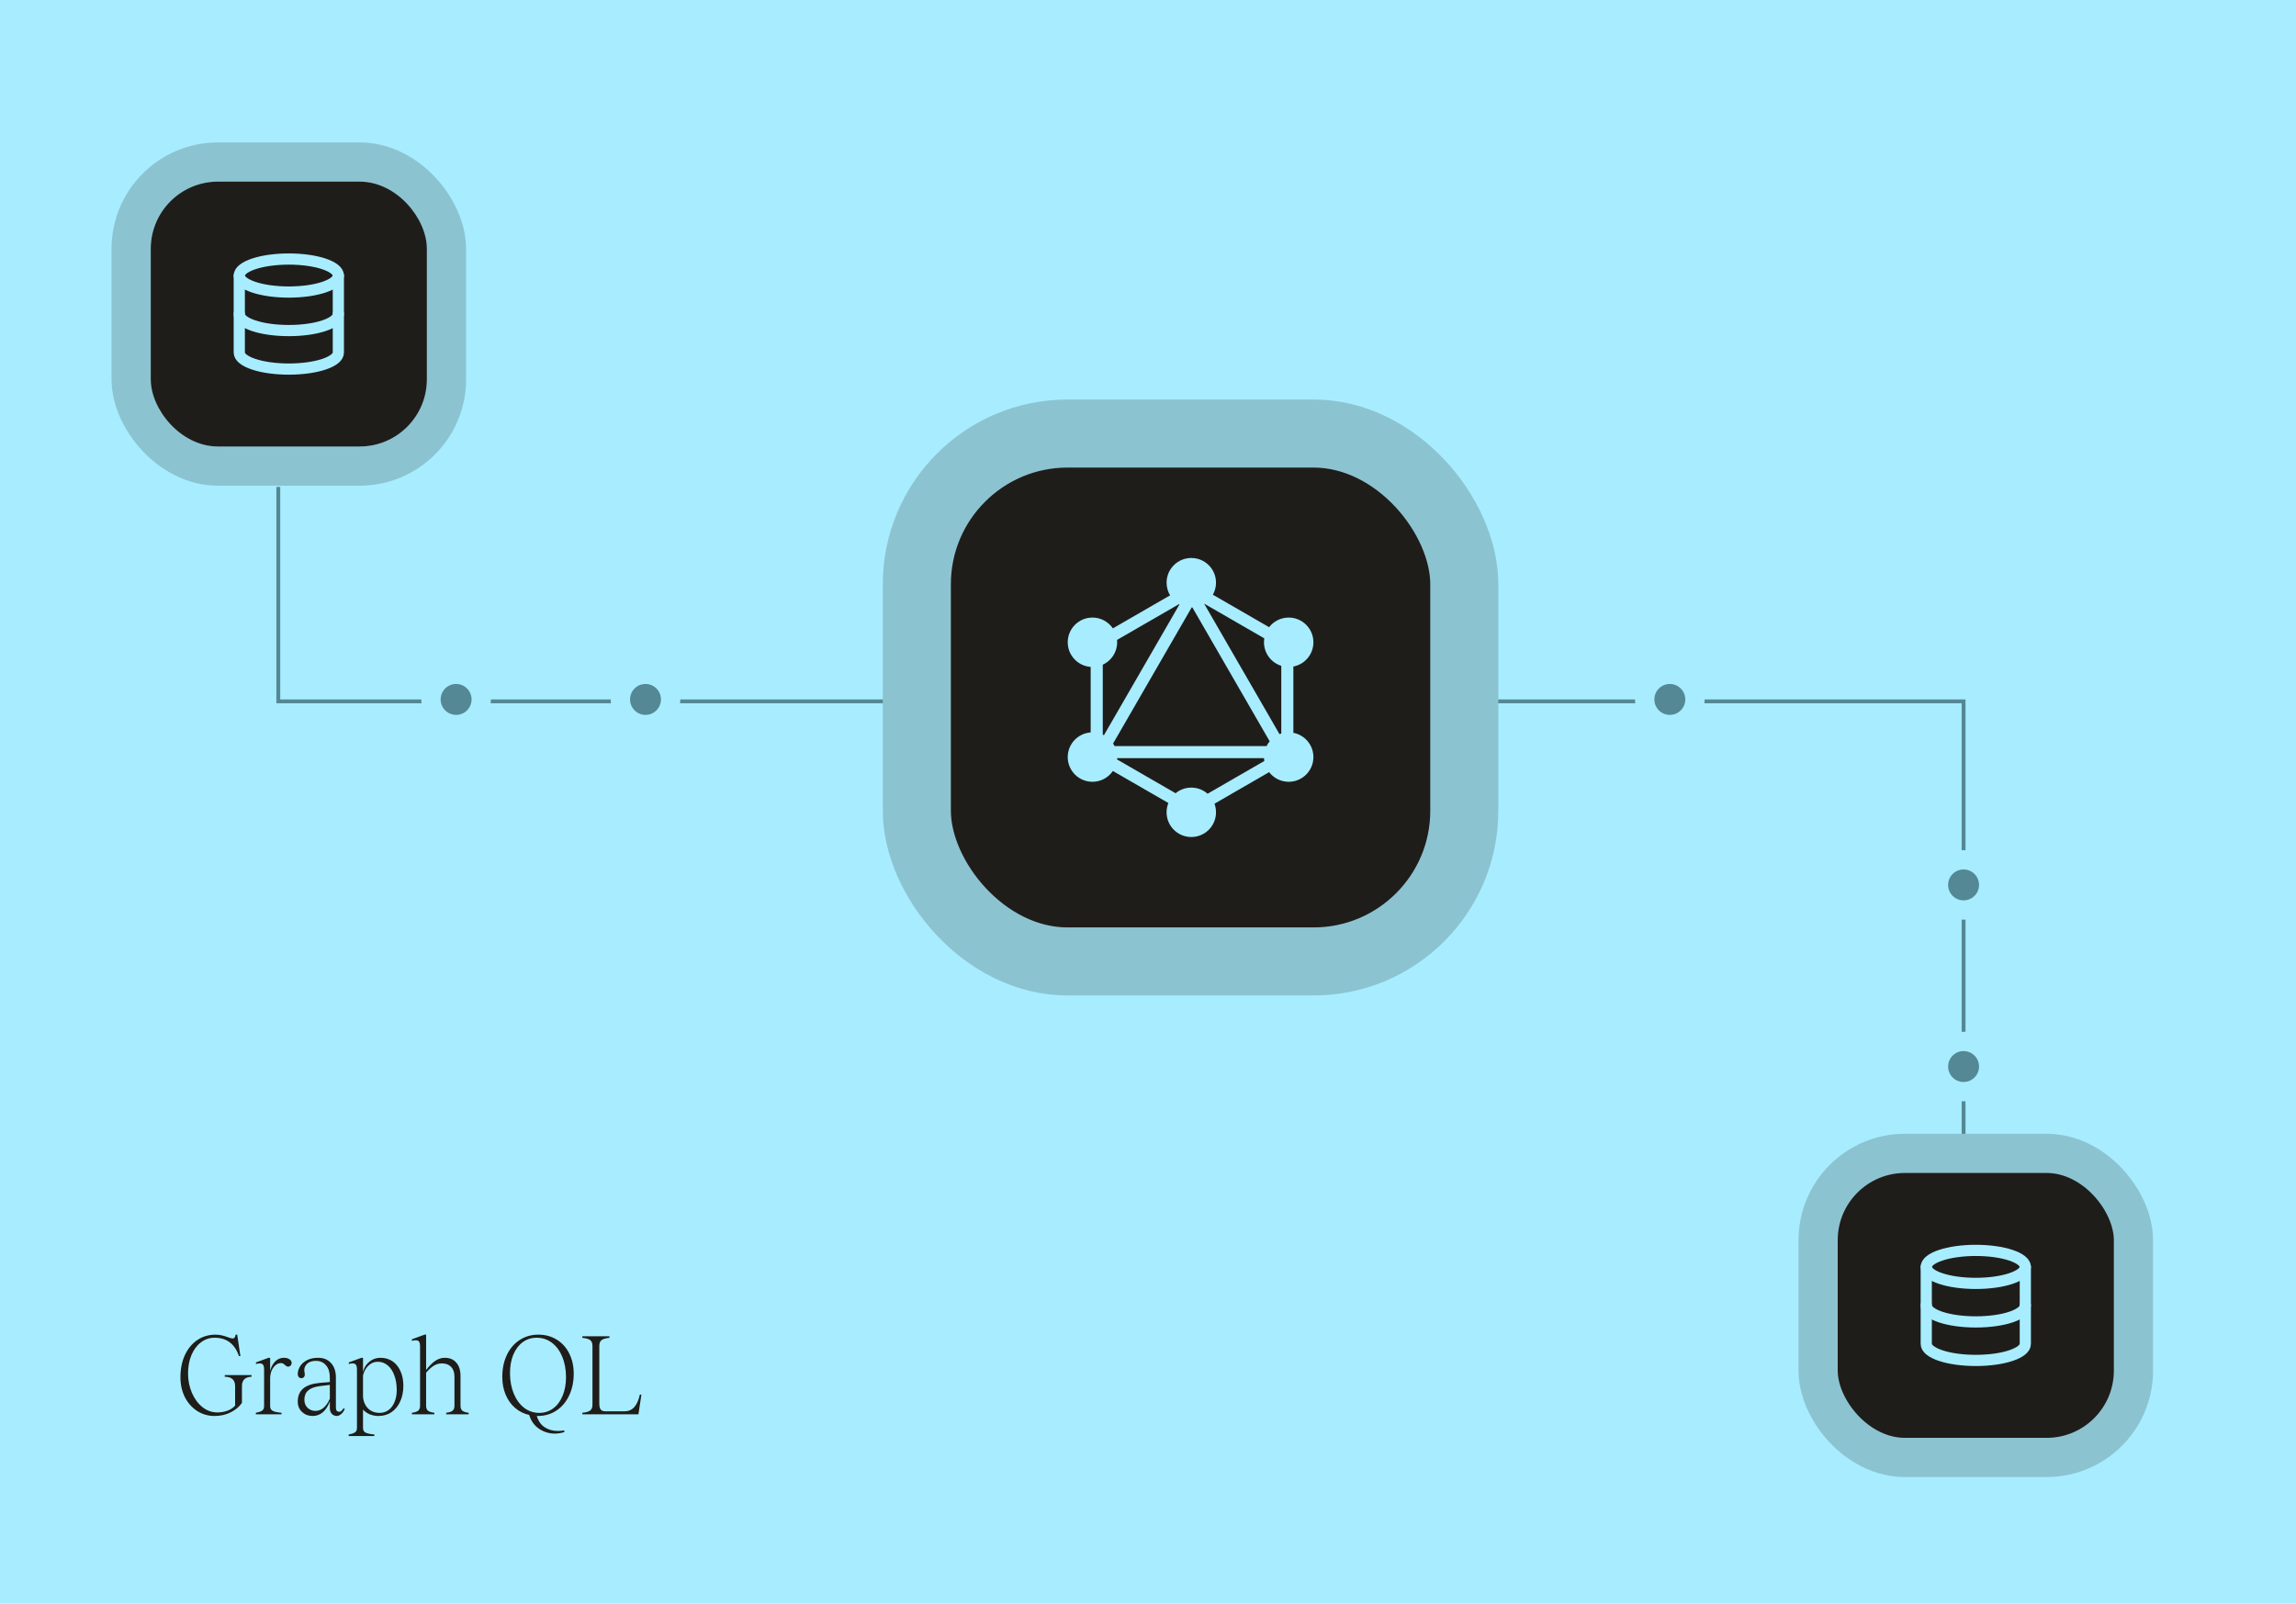 <svg width="594" height="415" viewBox="0 0 594 415" fill="none" xmlns="http://www.w3.org/2000/svg">
<g clip-path="url(#clip0_9793_47450)">
<rect width="594" height="415" fill="#A7EDFF"/>
<rect x="-0.5" y="-0.5" width="595" height="415" fill="#A7EDFF"/>
<path d="M72 126V181.5H508V311.5" stroke="#548895"/>
<circle cx="118" cy="181" r="6.5" fill="#548895" stroke="#A7EDFF" stroke-width="5"/>
<circle cx="167" cy="181" r="6.5" fill="#548895" stroke="#A7EDFF" stroke-width="5"/>
<circle cx="432" cy="181" r="6.5" fill="#548895" stroke="#A7EDFF" stroke-width="5"/>
<circle cx="508" cy="229" r="6.5" fill="#548895" stroke="#A7EDFF" stroke-width="5"/>
<circle cx="508" cy="276" r="6.5" fill="#548895" stroke="#A7EDFF" stroke-width="5"/>
<rect x="470.365" y="298.473" width="81.584" height="78.689" rx="22.462" fill="#1F1D1A"/>
<rect x="470.365" y="298.473" width="81.584" height="78.689" rx="22.462" stroke="#8CC3D1" stroke-width="10.144"/>
<path d="M511.159 332.121C518.236 332.121 523.973 330.209 523.973 327.85C523.973 325.491 518.236 323.578 511.159 323.578C504.081 323.578 498.344 325.491 498.344 327.85C498.344 330.209 504.081 332.121 511.159 332.121Z" stroke="#A7EDFF" stroke-width="2.898" stroke-linecap="round" stroke-linejoin="round"/>
<path d="M523.973 337.816C523.973 340.18 518.278 342.088 511.159 342.088C504.039 342.088 498.344 340.18 498.344 337.816" stroke="#A7EDFF" stroke-width="2.898" stroke-linecap="round" stroke-linejoin="round"/>
<path d="M498.344 327.85V347.784C498.344 350.147 504.039 352.055 511.159 352.055C518.278 352.055 523.973 350.147 523.973 347.784V327.85" stroke="#A7EDFF" stroke-width="2.898" stroke-linecap="round" stroke-linejoin="round"/>
<rect x="39" y="47" width="71.439" height="68.545" rx="17.39" fill="#1F1D1A"/>
<rect x="33.928" y="41.928" width="81.584" height="78.689" rx="22.462" stroke="#1F1D1A" stroke-opacity="0.2" stroke-width="10.144"/>
<path d="M74.721 75.576C81.798 75.576 87.536 73.664 87.536 71.305C87.536 68.946 81.798 67.033 74.721 67.033C67.644 67.033 61.906 68.946 61.906 71.305C61.906 73.664 67.644 75.576 74.721 75.576Z" stroke="#A7EDFF" stroke-width="2.898" stroke-linecap="round" stroke-linejoin="round"/>
<path d="M87.536 81.272C87.536 83.635 81.84 85.543 74.721 85.543C67.602 85.543 61.906 83.635 61.906 81.272" stroke="#A7EDFF" stroke-width="2.898" stroke-linecap="round" stroke-linejoin="round"/>
<path d="M61.906 71.305V91.239C61.906 93.602 67.602 95.51 74.721 95.51C81.84 95.51 87.536 93.602 87.536 91.239V71.305" stroke="#A7EDFF" stroke-width="2.898" stroke-linecap="round" stroke-linejoin="round"/>
<rect x="237.194" y="112.194" width="141.636" height="136.611" rx="38.997" fill="#1F1D1A"/>
<rect x="237.194" y="112.194" width="141.636" height="136.611" rx="38.997" stroke="#8CC3D1" stroke-width="17.611"/>
<path fill-rule="evenodd" clip-rule="evenodd" d="M313.786 153.904C314.302 152.982 314.595 151.919 314.595 150.788C314.595 147.257 311.733 144.395 308.202 144.395C304.671 144.395 301.808 147.257 301.808 150.788C301.808 151.986 302.138 153.108 302.712 154.066L287.914 162.61C286.763 160.922 284.825 159.814 282.628 159.814C279.097 159.814 276.234 162.676 276.234 166.207C276.234 169.585 278.853 172.35 282.171 172.585V189.541C278.853 189.775 276.234 192.541 276.234 195.918C276.234 199.449 279.097 202.312 282.628 202.312C284.825 202.312 286.763 201.204 287.914 199.516L302.275 207.808C301.974 208.55 301.808 209.361 301.808 210.21C301.808 213.741 304.671 216.604 308.202 216.604C311.733 216.604 314.595 213.741 314.595 210.21C314.595 209.428 314.455 208.678 314.198 207.985L328.336 199.822C329.506 201.337 331.339 202.312 333.4 202.312C336.931 202.312 339.793 199.449 339.793 195.918C339.793 192.801 337.562 190.204 334.609 189.639V172.487C337.562 171.921 339.793 169.325 339.793 166.207C339.793 162.676 336.931 159.814 333.4 159.814C331.339 159.814 329.505 160.789 328.336 162.304L313.786 153.904ZM331.483 189.817V172.308C328.889 171.494 327.006 169.07 327.006 166.207C327.006 165.862 327.034 165.523 327.087 165.192L311.562 156.229L311.539 156.243L331.019 189.983C331.171 189.922 331.326 189.867 331.483 189.817ZM328.479 191.836L308.469 157.176C308.415 157.178 308.362 157.18 308.309 157.181L287.971 192.406C288.112 192.62 288.241 192.844 288.356 193.075H327.672C327.893 192.63 328.165 192.214 328.479 191.836ZM327.013 196.201H289.015C289.01 196.311 289.003 196.421 288.993 196.53L304.138 205.274C305.243 204.364 306.658 203.817 308.202 203.817C309.817 203.817 311.293 204.416 312.418 205.403L327.087 196.934C327.048 196.694 327.023 196.449 327.013 196.201ZM285.602 190.257L305.147 156.406C305.107 156.384 305.067 156.362 305.027 156.339L288.993 165.597C289.012 165.798 289.021 166.001 289.021 166.207C289.021 168.786 287.495 171.008 285.297 172.019V190.107C285.4 190.154 285.502 190.205 285.602 190.257Z" fill="#A7EDFF"/>
<path d="M55.494 366.428C53.859 366.428 52.367 366 51.017 365.145C49.667 364.27 48.603 363.072 47.823 361.551C47.063 360.031 46.682 358.31 46.682 356.39C46.682 354.242 47.063 352.341 47.823 350.687C48.603 349.014 49.677 347.711 51.045 346.78C52.433 345.848 54.011 345.382 55.779 345.382C56.768 345.382 57.842 345.611 59.002 346.067C59.591 346.276 59.99 346.381 60.199 346.381C60.408 346.381 60.57 346.304 60.684 346.152C60.817 346 60.912 345.744 60.969 345.382H61.369L62.196 350.943H61.825C60.741 347.768 58.641 346.181 55.523 346.181C54.211 346.181 53.032 346.58 51.987 347.379C50.941 348.158 50.123 349.251 49.534 350.658C48.945 352.046 48.65 353.633 48.65 355.42C48.65 357.207 48.983 358.88 49.648 360.439C50.314 361.979 51.226 363.215 52.386 364.146C53.545 365.059 54.838 365.515 56.264 365.515C57.12 365.515 57.956 365.373 58.773 365.087C59.591 364.802 60.275 364.356 60.827 363.747V358.7C60.827 357.103 59.933 356.295 58.146 356.276V355.848H65.076V356.276C63.422 356.333 62.595 357.141 62.595 358.7V363.034C61.948 364.004 60.998 364.812 59.743 365.458C58.507 366.105 57.091 366.428 55.494 366.428ZM73.399 351.371C74.045 351.371 74.549 351.504 74.91 351.77C75.271 352.017 75.452 352.331 75.452 352.711C75.452 352.958 75.367 353.177 75.195 353.367C75.043 353.557 74.844 353.652 74.597 353.652C74.387 353.652 74.226 353.624 74.112 353.567C73.998 353.491 73.865 353.377 73.713 353.225C73.522 353.053 73.361 352.93 73.228 352.854C73.095 352.778 72.904 352.74 72.657 352.74C72.182 352.74 71.726 352.92 71.289 353.282C70.87 353.624 70.528 354.099 70.262 354.707C70.015 355.316 69.891 355.991 69.891 356.732V363.89C69.891 364.479 70.119 364.888 70.576 365.116C71.032 365.344 71.783 365.506 72.829 365.601V366H66.184V365.601C66.868 365.487 67.391 365.316 67.752 365.087C68.133 364.859 68.323 364.46 68.323 363.89V354.451C68.323 353.842 68.237 353.424 68.066 353.196C67.914 352.949 67.638 352.825 67.239 352.825C66.992 352.825 66.65 352.873 66.213 352.968V352.569L69.492 351.371H69.891V354.736C70.176 353.671 70.633 352.844 71.26 352.255C71.887 351.666 72.6 351.371 73.399 351.371ZM89.21 364.603C88.906 365.268 88.563 365.734 88.183 366C87.822 366.285 87.48 366.428 87.156 366.428C86.643 366.428 86.206 366.247 85.845 365.886C85.503 365.506 85.332 364.992 85.332 364.346V362.664C84.894 363.861 84.295 364.793 83.535 365.458C82.775 366.105 81.891 366.428 80.883 366.428C79.799 366.428 78.887 366.086 78.145 365.401C77.404 364.698 77.033 363.804 77.033 362.721C77.033 361.276 77.489 360.154 78.402 359.356C79.314 358.557 80.731 358.063 82.651 357.873L85.332 357.645V356.447C85.332 355.135 85.008 354.099 84.362 353.339C83.716 352.559 82.841 352.169 81.738 352.169C80.75 352.169 79.999 352.407 79.486 352.882C78.972 353.358 78.716 353.918 78.716 354.565C78.716 354.679 78.735 354.85 78.773 355.078C78.83 355.306 78.858 355.496 78.858 355.648C78.858 355.972 78.773 356.219 78.602 356.39C78.45 356.561 78.231 356.647 77.946 356.647C77.698 356.647 77.48 356.551 77.29 356.361C77.119 356.171 77.033 355.877 77.033 355.477C77.052 354.869 77.242 354.251 77.603 353.624C77.984 352.996 78.564 352.464 79.343 352.027C80.141 351.59 81.13 351.371 82.309 351.371C83.716 351.371 84.828 351.827 85.645 352.74C86.482 353.652 86.9 354.898 86.9 356.475V364.289C86.9 364.631 86.976 364.897 87.128 365.087C87.28 365.259 87.489 365.344 87.755 365.344C88.155 365.344 88.516 365.049 88.839 364.46L89.21 364.603ZM85.332 358.386L82.765 358.7C81.396 358.871 80.379 359.251 79.714 359.84C79.067 360.411 78.744 361.209 78.744 362.236C78.744 363.072 79.02 363.766 79.571 364.318C80.141 364.85 80.826 365.116 81.624 365.116C82.385 365.116 83.088 364.84 83.734 364.289C84.381 363.719 84.913 362.939 85.332 361.951V358.386ZM98.422 351.371C99.62 351.371 100.665 351.675 101.559 352.283C102.452 352.892 103.137 353.747 103.612 354.85C104.106 355.934 104.353 357.179 104.353 358.586C104.353 360.145 104.078 361.513 103.526 362.692C102.994 363.871 102.243 364.793 101.274 365.458C100.304 366.105 99.182 366.428 97.909 366.428C97.129 366.428 96.378 366.285 95.656 366C94.952 365.696 94.373 365.287 93.916 364.774V369.508C93.916 370.116 94.135 370.525 94.572 370.734C95.028 370.962 95.789 371.123 96.853 371.219V371.618H90.209V371.219C90.894 371.104 91.416 370.933 91.778 370.705C92.158 370.496 92.348 370.097 92.348 369.508V354.451C92.348 353.861 92.262 353.443 92.091 353.196C91.92 352.949 91.635 352.825 91.236 352.825C91.008 352.825 90.675 352.873 90.238 352.968V352.569L93.517 351.371H93.916V355.05C94.183 353.947 94.724 353.063 95.542 352.398C96.359 351.713 97.319 351.371 98.422 351.371ZM98.222 365.629C99.097 365.629 99.867 365.382 100.532 364.888C101.198 364.394 101.711 363.7 102.072 362.806C102.452 361.894 102.642 360.867 102.642 359.726C102.642 358.301 102.433 357.036 102.015 355.934C101.616 354.812 101.045 353.947 100.304 353.339C99.563 352.711 98.698 352.398 97.709 352.398C96.796 352.398 95.989 352.74 95.285 353.424C94.601 354.109 94.144 354.945 93.916 355.934V361.181C93.916 361.922 94.078 362.635 94.401 363.319C94.724 364.004 95.209 364.565 95.856 365.002C96.521 365.42 97.31 365.629 98.222 365.629ZM119.14 363.776C119.14 364.365 119.292 364.793 119.596 365.059C119.919 365.325 120.471 365.506 121.25 365.601V366H115.433V365.601C116.231 365.506 116.783 365.325 117.087 365.059C117.41 364.793 117.572 364.365 117.572 363.776V356.276C117.572 355.154 117.277 354.299 116.688 353.709C116.117 353.12 115.328 352.825 114.321 352.825C113.579 352.825 112.895 353.015 112.267 353.396C111.64 353.776 110.965 354.384 110.243 355.221V363.776C110.243 364.365 110.395 364.793 110.699 365.059C111.022 365.325 111.583 365.506 112.382 365.601V366H106.564V365.601C107.344 365.506 107.885 365.325 108.19 365.059C108.513 364.793 108.674 364.365 108.674 363.776V348.462C108.674 347.873 108.589 347.455 108.418 347.208C108.266 346.96 107.98 346.837 107.562 346.837C107.334 346.837 107.001 346.884 106.564 346.979V346.58L109.844 345.382H110.243V354.536C111.079 353.434 111.878 352.635 112.638 352.141C113.418 351.628 114.226 351.371 115.062 351.371C116.336 351.371 117.334 351.789 118.056 352.626C118.779 353.462 119.14 354.603 119.14 356.048V363.776ZM138.875 366.428C139.312 367.816 140.015 368.804 140.985 369.393C141.954 370.002 143.067 370.306 144.321 370.306C144.816 370.306 145.367 370.258 145.975 370.163L146.004 370.591C145.167 370.857 144.35 370.99 143.551 370.99C142.049 370.99 140.681 370.572 139.445 369.736C138.228 368.899 137.382 367.711 136.907 366.171C135.5 365.848 134.274 365.23 133.228 364.318C132.183 363.405 131.375 362.264 130.804 360.896C130.234 359.527 129.949 358.006 129.949 356.333C129.949 354.204 130.339 352.312 131.118 350.658C131.917 348.985 133.019 347.692 134.426 346.78C135.852 345.848 137.468 345.382 139.274 345.382C141.08 345.382 142.677 345.82 144.065 346.694C145.452 347.55 146.527 348.747 147.287 350.287C148.047 351.808 148.428 353.538 148.428 355.477C148.428 357.607 148.028 359.498 147.23 361.152C146.451 362.806 145.357 364.099 143.951 365.03C142.544 365.962 140.937 366.428 139.131 366.428H138.875ZM131.945 355.335C131.945 357.293 132.268 359.061 132.915 360.639C133.561 362.198 134.455 363.424 135.595 364.318C136.755 365.192 138.057 365.629 139.502 365.629C140.871 365.629 142.078 365.24 143.124 364.46C144.169 363.681 144.977 362.597 145.548 361.209C146.137 359.802 146.432 358.196 146.432 356.39C146.432 354.394 146.099 352.616 145.433 351.057C144.787 349.498 143.884 348.291 142.724 347.436C141.565 346.58 140.243 346.162 138.761 346.181C137.411 346.2 136.213 346.599 135.167 347.379C134.141 348.158 133.342 349.242 132.772 350.63C132.221 351.998 131.945 353.567 131.945 355.335ZM165.94 360.896L165.17 366H150.655V365.601C151.643 365.506 152.328 365.306 152.708 365.002C153.088 364.698 153.278 364.194 153.278 363.491V348.32C153.278 347.616 153.088 347.112 152.708 346.808C152.328 346.504 151.643 346.304 150.655 346.209V345.81H157.67V346.209C156.681 346.304 155.997 346.504 155.617 346.808C155.236 347.112 155.046 347.616 155.046 348.32V363.205C155.046 363.928 155.17 364.451 155.417 364.774C155.664 365.078 156.082 365.23 156.672 365.23H161.491C162.556 365.23 163.411 364.878 164.058 364.175C164.723 363.453 165.217 362.359 165.54 360.896H165.94Z" fill="#1F1D1A"/>
</g>
<defs>
<clipPath id="clip0_9793_47450">
<rect width="594" height="415" fill="white"/>
</clipPath>
</defs>
</svg>

